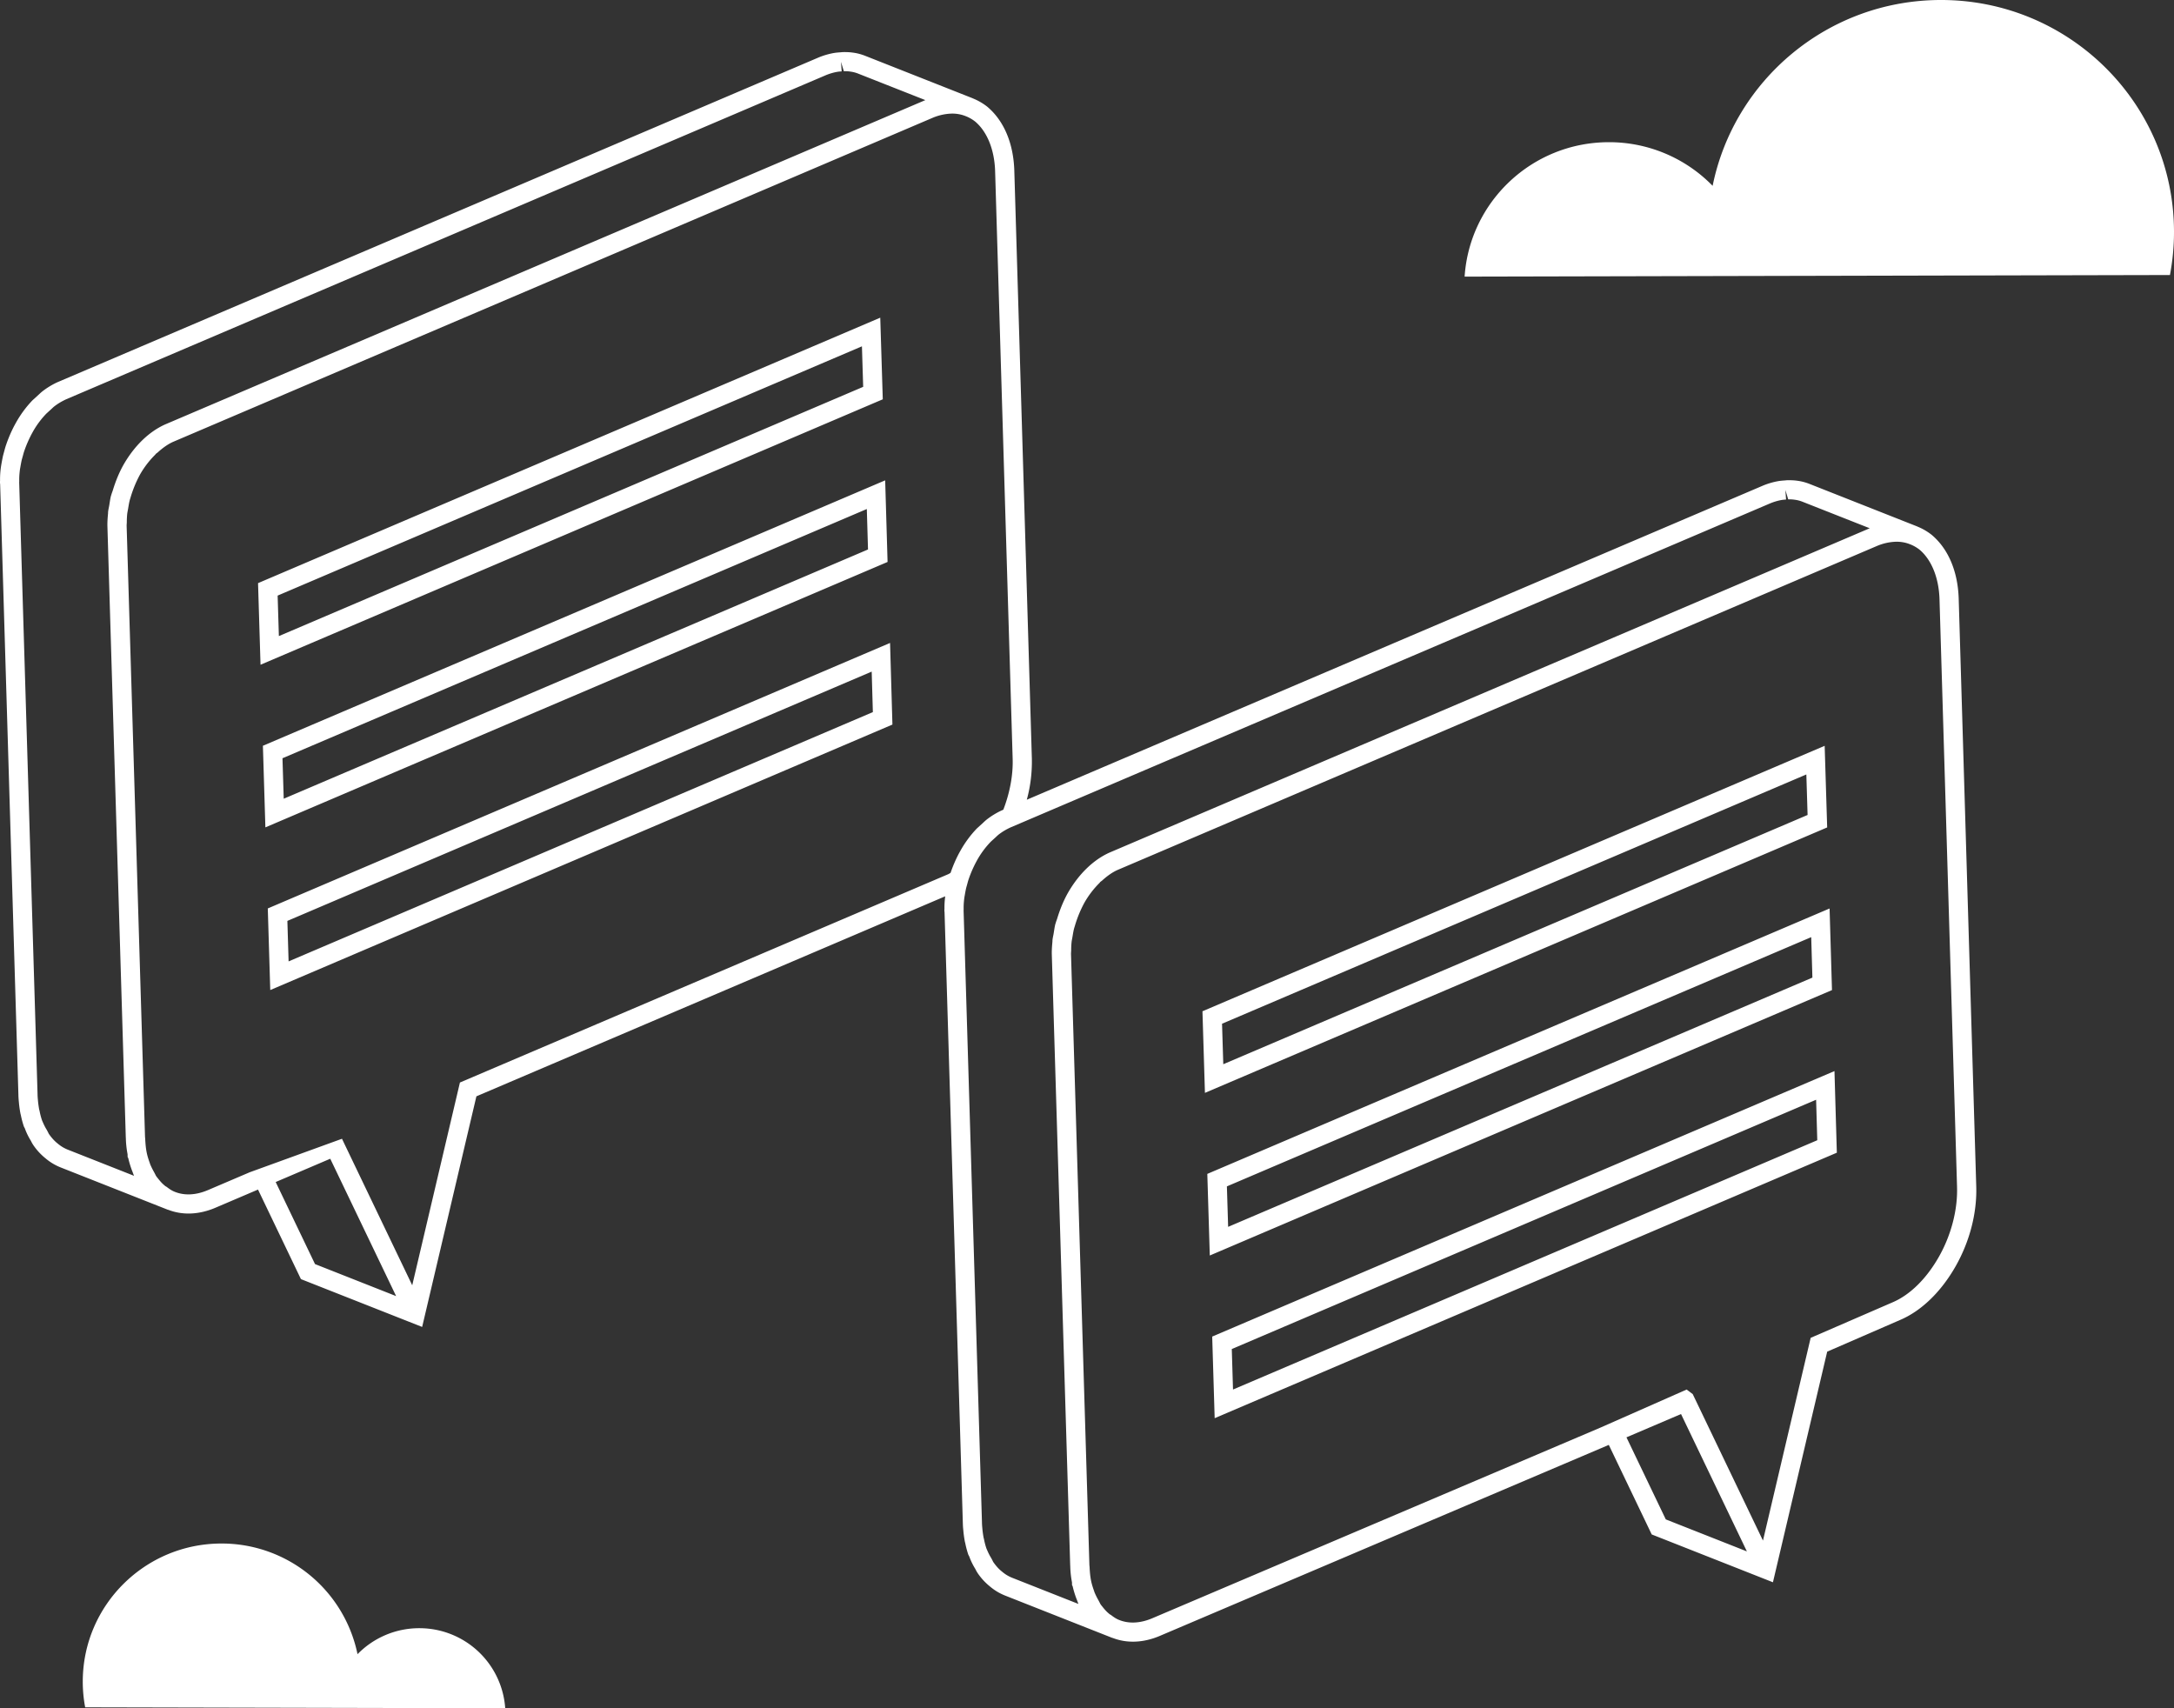 <svg height="88" width="112" xmlns="http://www.w3.org/2000/svg"><rect width="100%" height="100%" fill="#333333" stroke="none"/><path d="M26.028 88l-21.64-.049a7.087 7.087 0 0 1-.124-1.336c.009-3.931 3.216-7.11 7.164-7.101a7.144 7.144 0 0 1 6.991 5.701 4.437 4.437 0 0 1 3.191-1.339A4.43 4.43 0 0 1 26.028 88zM99.97 0c-5.802.013-10.633 4.122-11.739 9.573a7.443 7.443 0 0 0-5.358-2.248c-3.943.009-7.163 3.065-7.419 6.925l36.337-.082c.137-.727.211-1.476.209-2.244C111.985 5.323 106.599-.015 99.97 0zM45.479 20.57L13.422 34.244l-.128-4.204 32.055-13.675zm-1.01-.642l-.064-2.087-30.102 12.841.064 2.086zm1.385 13.193l.122 4.205-32.053 13.676-.127-4.204zm-.886 3.563l-.06-2.086L14.805 47.44l.063 2.086zm.758-7.735L13.672 42.622l-.128-4.204 32.058-13.673zm-1.008-.643l-.061-2.084-30.104 12.839.064 2.085zm56.19 2.527l.904 30.287c.042 1.367-.334 2.827-1.061 4.109-.748 1.317-1.762 2.3-2.856 2.766l-3.762 1.635-2.624 11.155-.171.725-.714-.282-5.531-2.182-2.211-4.613-23.132 9.84c-.854.363-1.703.389-2.436.101l-.002.005-.029-.012-5.505-2.173a2.8 2.8 0 0 1-.783-.472 3.138 3.138 0 0 1-.622-.675 1.741 1.741 0 0 1-.128-.227 3.287 3.287 0 0 1-.311-.64l-.047-.088a4.674 4.674 0 0 1-.157-.587l-.021-.082a5.879 5.879 0 0 1-.082-.6 4.053 4.053 0 0 1-.024-.374l-.942-31.459a.616.616 0 0 1-.004-.167 4.508 4.508 0 0 1 .012-.403c.009-.093.016-.173.025-.247L24.543 56.477l-2.624 11.155-.171.725-.714-.282-5.531-2.182-2.211-4.613-2.197.938c-.854.363-1.703.389-2.436.101l-.002.005-.029-.012-5.505-2.173a2.8 2.8 0 0 1-.783-.472 3.138 3.138 0 0 1-.622-.675 1.741 1.741 0 0 1-.128-.227 3.287 3.287 0 0 1-.311-.64l-.047-.088a4.674 4.674 0 0 1-.157-.587l-.021-.082a5.879 5.879 0 0 1-.082-.6 4.053 4.053 0 0 1-.024-.374L.007 24.935a.616.616 0 0 1-.004-.167 4.508 4.508 0 0 1 .068-.854c.026-.147.053-.296.086-.444l.071-.263c.026-.098.053-.195.087-.292.084-.246.183-.492.296-.732a5.54 5.54 0 0 1 .21-.405 5.6 5.6 0 0 1 .847-1.151l.325-.296c.065-.062.13-.122.197-.175a4.01 4.01 0 0 1 .775-.469L42.126 2.98c.267-.115.55-.2.837-.25.112-.019.22-.027.33-.035l.107-.01c.202-.005.377.002.548.027.205.027.413.081.611.158l5.558 2.195-.001.002c.26.104.509.245.742.427.861.721 1.351 1.884 1.397 3.284l.904 30.287a7.477 7.477 0 0 1-.26 2.133L90.78 25.035c.267-.115.55-.2.837-.25.112-.019.22-.027.33-.035l.107-.01c.202-.005.377.002.548.027.205.027.413.081.611.158l5.558 2.195-.001.002c.26.104.509.245.742.427.86.721 1.351 1.883 1.396 3.284zM6.906 60.572c-.032-.071-.056-.148-.085-.223l-.006-.013a4.88 4.88 0 0 1-.209-.681l-.031-.05-.003-.149a4.92 4.92 0 0 1-.089-.84c0-.011-.003-.02-.003-.031l-.946-31.468c-.006-.215.01-.435.031-.656.003-.035.001-.068.005-.103.013-.109.04-.219.059-.329.026-.155.045-.308.083-.468l.032-.101c.018-.065.046-.129.066-.193.135-.443.308-.883.539-1.3.57-1.006 1.352-1.757 2.204-2.122L47.658 5.163l.005-.002a.03.03 0 0 0 .008-.004l-3.473-1.37a1.683 1.683 0 0 0-.389-.099 1.84 1.84 0 0 0-.337-.019l-.145-.483.034.492c-.076.005-.151.01-.227.023-.21.037-.418.1-.617.185L3.413 20.567c-.24.111-.436.229-.615.368-.042.032-.083.072-.125.112l-.284.259a4.576 4.576 0 0 0-.706.954 6.038 6.038 0 0 0-.434.978c-.027.078-.046.15-.065.223l-.063.225c-.03.133-.053.267-.077.403-.022.113-.031.217-.041.321a3.652 3.652 0 0 0-.012.363v.032l-.003.031v.005l.947 31.535c.001.11.01.207.019.305.015.171.038.331.067.489l.012.036c.034.178.077.349.133.512.094.219.16.354.24.48l.07.132c.016.033.03.066.05.095.142.201.285.358.438.478.166.142.336.244.523.319zm13.501 6.196l-3.393-7.076-2.811 1.2 2.026 4.227zm28.446-21.735c.04-.017.078-.047.117-.066.084-.245.182-.49.295-.729a5.54 5.54 0 0 1 .21-.405 5.6 5.6 0 0 1 .847-1.151l.325-.296c.065-.062.13-.122.197-.175a4.01 4.01 0 0 1 .775-.469l.07-.03c.332-.861.507-1.774.481-2.619l-.904-30.285c-.035-1.1-.411-2.029-1.031-2.549a1.935 1.935 0 0 0-.514-.287 1.841 1.841 0 0 0-.759-.117 2.73 2.73 0 0 0-.917.215L8.943 22.751c-.266.113-.551.309-.848.583l-.005-.003c-.026.025-.055.042-.081.068l.006.006c-.316.31-.586.661-.803 1.043a6.088 6.088 0 0 0-.498 1.219l-.017.051-.017.065c-.035.137-.055.273-.078.409-.016.095-.038.194-.049.287a4.18 4.18 0 0 0-.02.416c-.001.064-.01.132-.009.195l.947 31.468c.001.038.009.074.01.112.011.238.031.47.073.686l.002.007c.039.199.099.379.163.556.006.017.009.035.016.052.056.135.126.277.205.414l.058.111c.018.036.034.072.057.104.032.047.067.085.1.128.099.125.203.243.321.338l.028.026c.027.022.058.032.086.053.125.097.251.183.386.239.509.216 1.105.191 1.732-.074l2.158-.921 4.752-1.725h.001l3.619 7.547 2.457-10.445zm6.707 37.594c-.032-.071-.056-.148-.085-.223l-.006-.013a4.88 4.88 0 0 1-.209-.681l-.031-.05-.003-.149a4.92 4.92 0 0 1-.089-.84c0-.011-.003-.02-.003-.031l-.947-31.467c-.006-.215.01-.435.031-.656.003-.035.001-.068.005-.103.013-.109.04-.219.059-.329.026-.155.045-.308.083-.468l.032-.101c.018-.065.046-.129.066-.193.135-.443.308-.883.539-1.3.57-1.006 1.352-1.757 2.204-2.122l39.105-16.682.005-.002a.03.03 0 0 0 .008-.004l-3.473-1.37a1.683 1.683 0 0 0-.389-.099 1.84 1.84 0 0 0-.337-.019l-.145-.483.034.492c-.076.005-.151.01-.227.023-.21.037-.418.1-.617.185l-39.103 16.68c-.24.111-.436.229-.615.368-.042.032-.083.072-.125.112l-.284.259a4.576 4.576 0 0 0-.706.954 6.038 6.038 0 0 0-.434.978c-.027.078-.046.15-.065.223l-.063.225c-.03.133-.053.267-.077.403-.022.113-.031.217-.041.321a3.652 3.652 0 0 0-.012.363v.032l-.003.031v.005l.947 31.535c.001.11.01.207.019.305.015.171.038.331.067.489l.012.036c.034.178.077.349.133.512.094.219.16.354.24.48l.07.132c.016.033.03.066.05.095.142.201.285.358.438.478.166.142.336.244.523.319zm34.436-2.707l-3.393-7.076-2.811 1.2 2.026 4.227zm10.827-18.771l-.904-30.286c-.035-1.1-.411-2.029-1.031-2.549a1.935 1.935 0 0 0-.514-.287 1.841 1.841 0 0 0-.759-.117 2.73 2.73 0 0 0-.917.215L57.597 44.806c-.266.113-.551.309-.848.583l-.005-.003c-.027.025-.055.042-.081.068l.006.006c-.316.31-.586.661-.803 1.043a6.088 6.088 0 0 0-.498 1.219l-.017.051-.019.066c-.035.137-.055.273-.078.409-.016.095-.038.194-.049.287a4.18 4.18 0 0 0-.02.416c-.001.064-.01.132-.009.195l.947 31.468c.001.038.009.074.01.112.011.238.031.47.073.686l.002.007c.039.199.099.379.163.556.006.017.009.035.016.052.056.135.126.277.205.414l.058.111c.018.036.034.072.057.104.032.047.067.085.1.128.099.125.203.243.321.338l.028.026c.027.022.058.032.086.053.125.097.251.183.386.239.509.216 1.105.191 1.732-.074l23.094-9.824 4.439-1.96.313.235 3.619 7.547 2.457-10.445 4.223-1.831c.896-.382 1.742-1.215 2.383-2.345.632-1.111.972-2.421.935-3.594zm-6.315-5.973l.122 4.205-32.053 13.676-.127-4.204zm-.886 3.563l-.06-2.086-30.103 12.842.063 2.086zm.758-7.735L62.326 64.677l-.128-4.204L94.256 46.8zm-1.009-.643l-.061-2.084-30.103 12.839.064 2.085zm.761-7.736L62.076 56.299l-.128-4.204L94.003 38.42zm-1.009-.642l-.064-2.087-30.102 12.841.064 2.086z" fill="#fff"/></svg>
